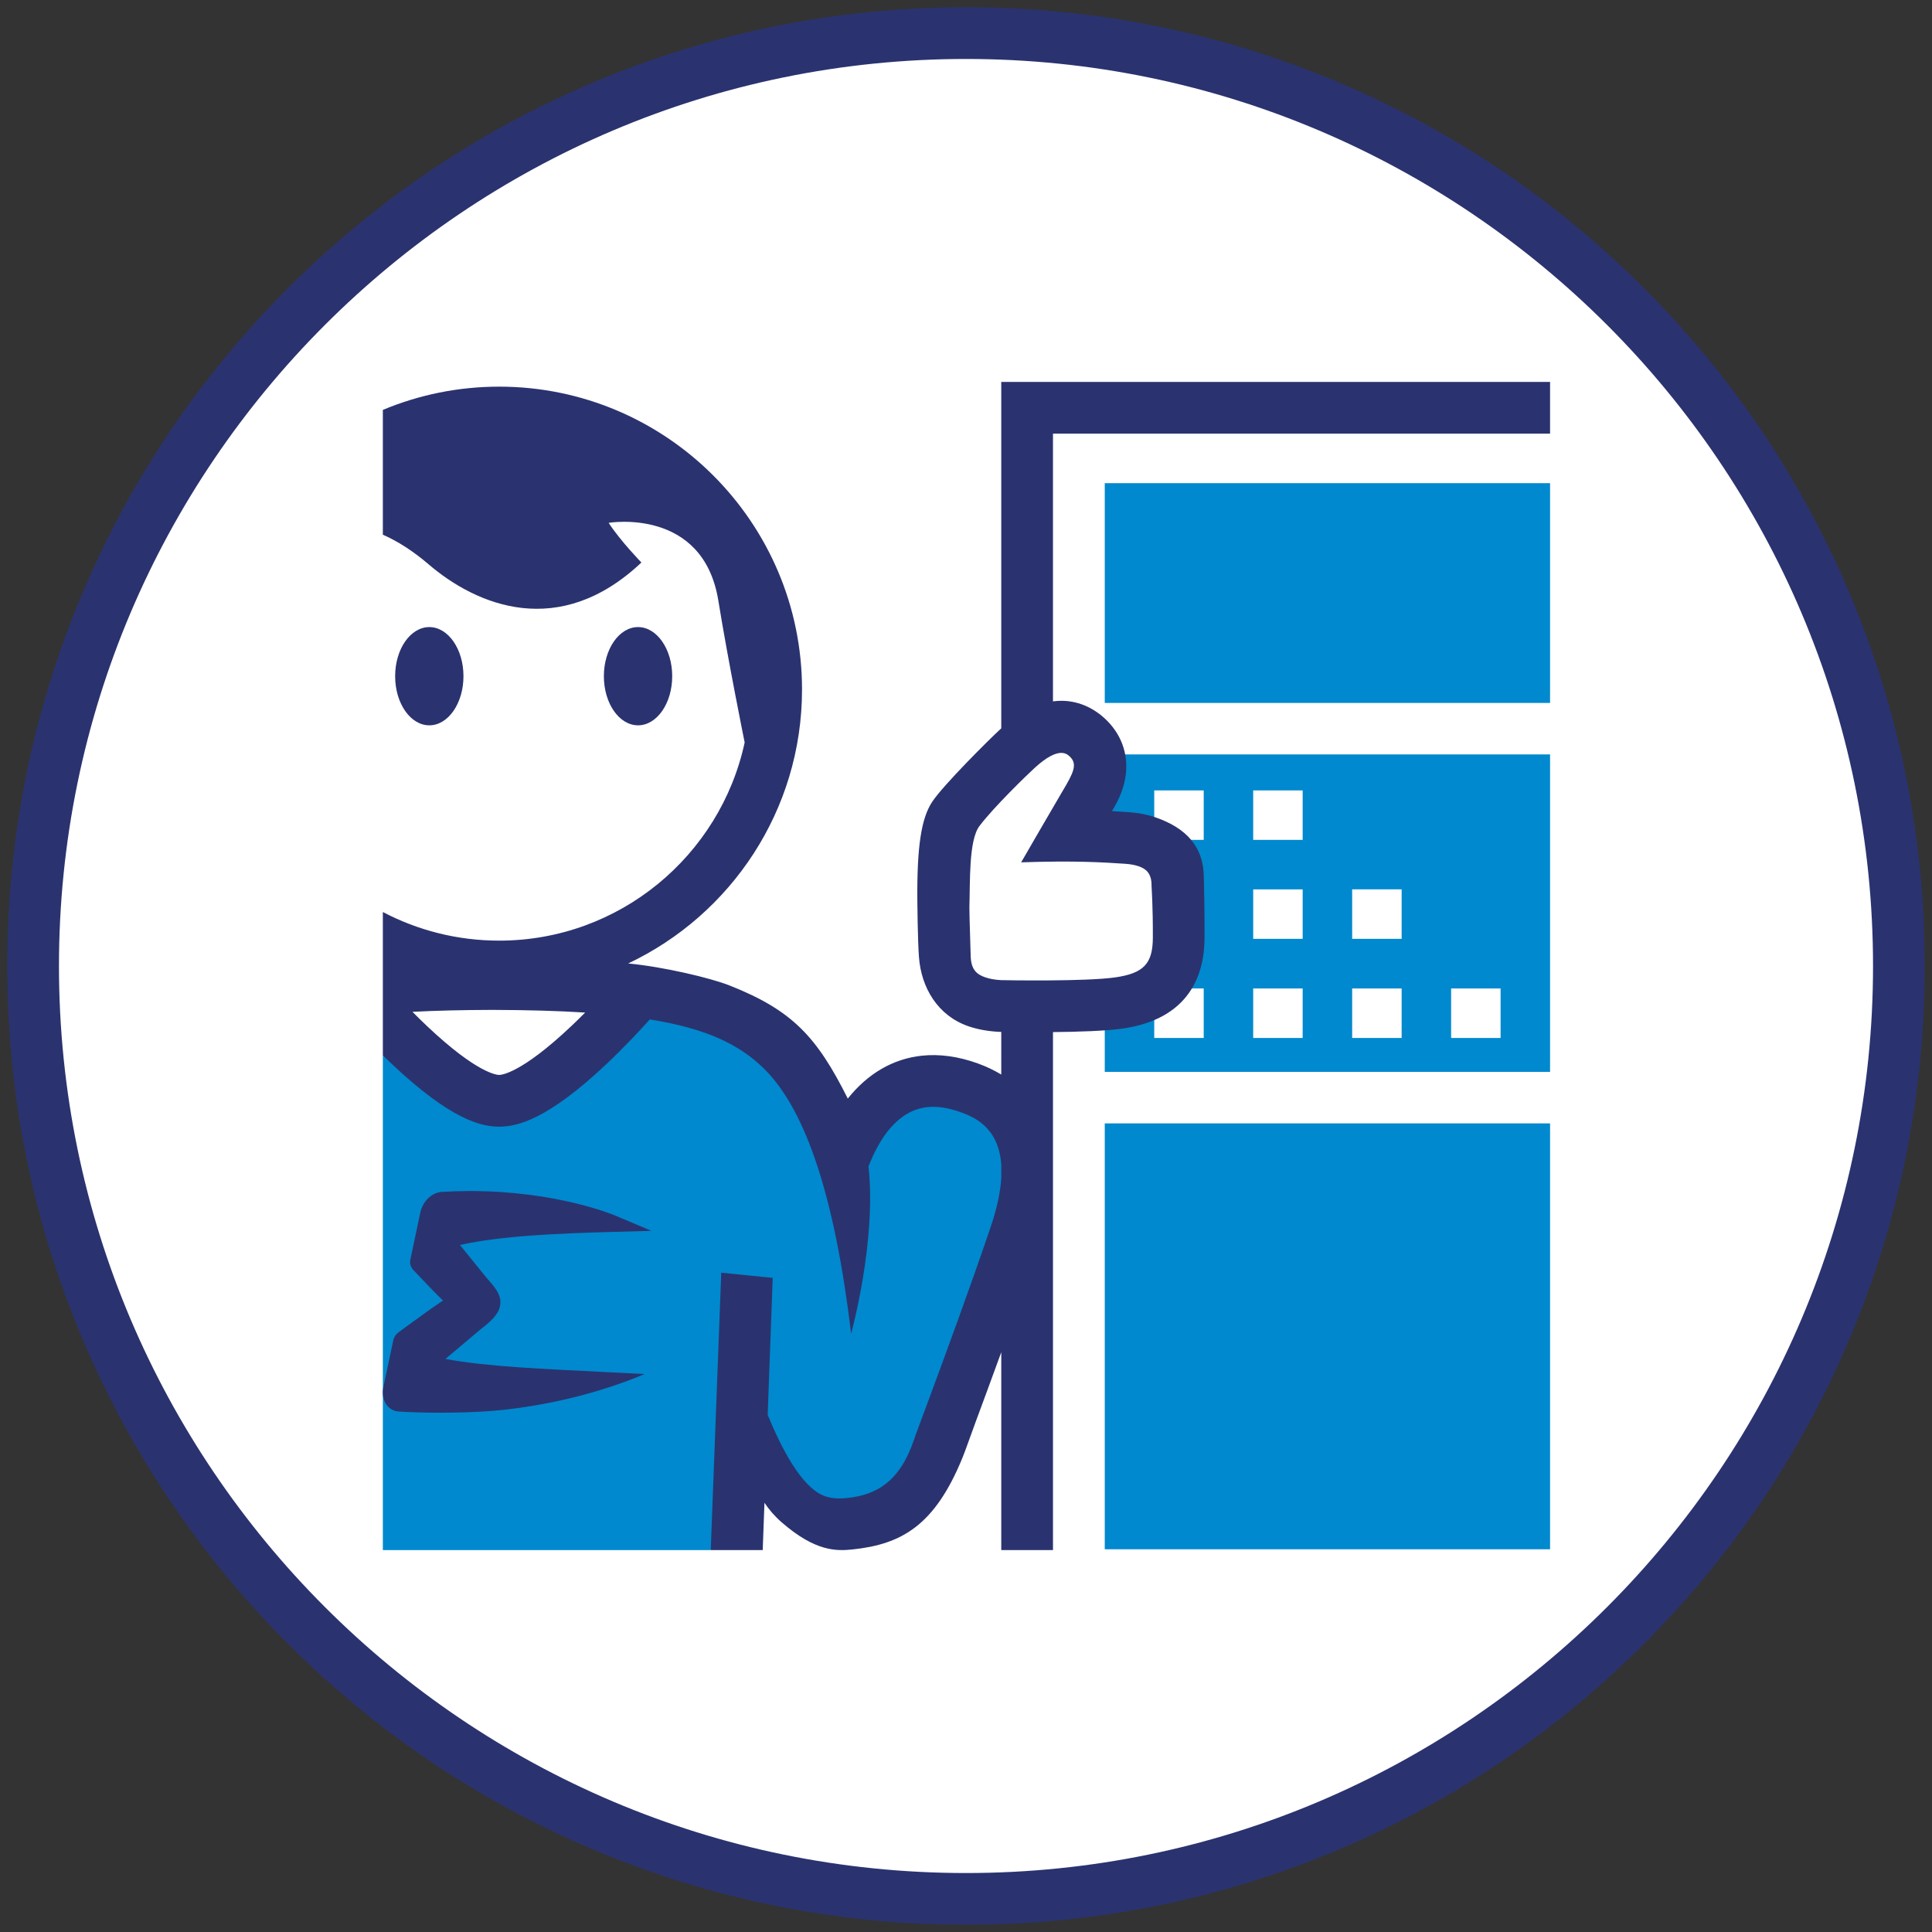 <?xml version="1.0" encoding="utf-8"?>
<!-- Generator: Adobe Illustrator 16.0.0, SVG Export Plug-In . SVG Version: 6.00 Build 0)  -->
<!DOCTYPE svg PUBLIC "-//W3C//DTD SVG 1.1//EN" "http://www.w3.org/Graphics/SVG/1.1/DTD/svg11.dtd">
<svg version="1.1" id="Vrstva_1" xmlns="http://www.w3.org/2000/svg" xmlns:xlink="http://www.w3.org/1999/xlink" x="0px" y="0px"
	 width="400px" height="400px" viewBox="0 0 400 400" enable-background="new 0 0 400 400" xml:space="preserve">
<rect x="0" y="0" width="400" height="400" fill="#333333" stroke="none"/>
<g>
	<circle fill="#FFFFFF" cx="198.971" cy="200.881" r="193"/>
	<g>
		<g>
			<path fill="#2A336F" d="M200,398.5c-26.795,0-52.791-5.25-77.267-15.604c-23.638-9.998-44.866-24.309-63.094-42.537
				c-18.229-18.229-32.54-39.457-42.539-63.094C6.748,252.791,1.5,226.793,1.5,200c0-26.795,5.248-52.791,15.601-77.267
				C27.1,99.095,41.411,77.868,59.64,59.64c18.228-18.228,39.456-32.539,63.094-42.537C147.209,6.75,173.205,1.5,200,1.5
				c26.796,0,52.792,5.249,77.268,15.602c23.637,9.998,44.865,24.309,63.094,42.537c18.228,18.228,32.539,39.456,42.538,63.093
				C393.251,147.208,398.5,173.205,398.5,200c0,26.793-5.249,52.792-15.601,77.266c-9.999,23.637-24.311,44.865-42.538,63.094
				c-18.229,18.229-39.457,32.539-63.094,42.537C252.792,393.25,226.796,398.5,200,398.5z M200,12.208
				C96.451,12.208,12.208,96.451,12.208,200c0,103.547,84.243,187.792,187.792,187.792S387.792,303.547,387.792,200
				C387.792,96.451,303.549,12.208,200,12.208z"/>
		</g>
		<g>
			<path fill="#0089CE" d="M207.976,227.623l-13.564-5.219l-10.945,2.85l-9.488,20.488l-1.457-18.119l-12.539-14.053l-13.156-7.734
				l-18.367,0.926c0,0-14.258,21.531-25.039,21.652c-8.184,0.092-16.002-11.188-24.156-9.922l0,102.436h67.888l6.939-28.715
				l8.387,18.797l19.68,3.732l7.73-10.234l17.014-37.365l6.305-20.225l0.359-9.041L207.976,227.623z"/>
			<rect x="228.728" y="100.034" fill="#0089CE" width="92.197" height="45.504"/>
			<rect x="228.728" y="232.586" fill="#0089CE" width="92.197" height="88.174"/>
			<path fill="#0089CE" d="M228.728,156.19l-2.818,7.455l-6.07,8.9l23.184,4.372l-1.248,25.432l-13.047,5.176v14.391h92.197V156.19
				H228.728z M259.46,163.646h10.244v10.244H259.46V163.646z M249.216,214.9h-10.244v-10.246h10.244V214.9z M249.216,173.889
				h-10.244v-10.244h10.244V173.889z M269.704,214.9H259.46v-10.246h10.244V214.9z M269.706,194.379h-10.244v-10.245h10.244V194.379
				z M290.194,214.9H279.95v-10.246h10.244V214.9z M290.194,194.378H279.95v-10.245h10.244V194.378z M310.681,214.9h-10.242v-10.246
				h10.242V214.9z"/>
			<g>
				<path fill="#2A336F" d="M320.925,89.78V79.072H207.3v71.732c-0.074,0.067-0.148,0.131-0.223,0.199
					c-2.109,1.917-11.76,11.505-14.076,15.005c-2.244,3.395-3.178,9.168-3.074,20.59c0,0,0.064,8.023,0.336,11.593
					c0.48,6.326,3.891,12.078,10.201,14.27c1.854,0.643,3.949,1.035,6.229,1.162l0.146,0.006c0.049,0.002,0.207,0.004,0.461,0.01
					v8.834c-1.488-0.896-3.117-1.676-4.893-2.314c-4.01-1.445-7.902-1.979-11.57-1.586c-5.975,0.643-11.186,3.711-15.313,8.875
					c-6.414-12.814-11.488-18.27-24.445-23.404c-4.006-1.586-13.746-3.883-21.025-4.569c21.254-10.048,35.996-31.694,35.996-56.722
					c0-34.574-28.129-62.701-62.703-62.701c-8.529,0-16.666,1.714-24.084,4.813v25.835c3.125,1.373,6.34,3.451,9.451,6.118
					c9.994,8.566,27.076,15.706,44.082-0.356c0,0-4.377-4.501-6.781-8.212c0,0,19.57-3.33,22.715,16.137
					c1.959,12.136,5.443,29.333,5.443,29.333c-5.047,23.421-25.918,41.028-50.826,41.028c-8.686,0-16.881-2.144-24.084-5.926v29.673
					c0.576,0.564,1.166,1.135,1.77,1.707c12.377,11.709,18.664,13.064,22.314,13.064c3.652,0,9.939-1.355,22.316-13.064
					c3.627-3.432,6.797-6.832,8.871-9.143c11.713,1.883,18.574,5.188,23.682,10.234c8.875,8.764,14.723,27.352,17.998,54.834
					c0,0,5.301-19.154,3.6-34.623c2.15-5.564,5.908-11.609,12.168-12.281c2.039-0.219,4.326,0.121,6.797,1.012
					c2.504,0.902,7.967,2.873,8.521,10.914v2.783c-0.17,2.766-0.84,6.102-2.209,10.143c-4.438,13.092-9.701,27.316-13.184,36.729
					c-1.172,3.168-2.129,5.658-2.705,7.354c-2.947,8.664-7.793,11.344-13.756,11.984c-1.811,0.193-3.639,0.137-5.246-0.615
					c-4.361-2.039-8.299-9.385-11.26-16.584l1.041-28.377l-10.656-1.066l-2.174,57.432h10.76l0.361-9.797
					c0.914,1.377,2.08,2.756,3.574,4.055c6.957,6.053,11.305,5.969,14.744,5.598l0,0c10.01-1.074,16.924-4.873,22.686-18.998
					c0.658-1.615,1.51-4.125,2.674-7.268c1.518-4.102,3.371-9.115,5.35-14.553v40.963h10.709V213.684
					c5.197-0.051,10.975-0.232,14.4-0.725c13.971-2.008,16.943-11.291,16.98-18.725c0.027-6.297-0.137-11.616-0.143-12.261
					c0.063-6.735-3.746-10.57-9.99-12.738c-1.668-0.578-3.535-0.942-5.551-1.079c-1.139-0.077-2.309-0.154-3.494-0.228
					c1.59-2.51,2.574-5.089,2.875-7.585c0.531-4.384-1.012-8.496-4.344-11.583c-1.785-1.653-5.514-4.257-10.734-3.548V89.78H320.925
					z M118.306,212.42c-10.414,9.85-14.525,10.135-14.959,10.135c-0.432,0-4.525-0.283-14.889-10.072
					c-1.066-1.006-2.094-2.016-3.064-2.996c4.91-0.254,10.387-0.383,16.525-0.4c7.295,0.02,13.654,0.199,19.23,0.555
					C120.245,210.551,119.292,211.486,118.306,212.42z M221.468,156.618c1.699,1.57,0.785,3.401-1.525,7.253
					c-1.092,1.815-8.523,14.667-8.523,14.667c10.994-0.375,16.939-0.013,21.561,0.302c1.066,0.074,1.996,0.245,2.766,0.512
					c1.338,0.465,2.705,1.308,2.67,4.025l-0.002,0.112c0.002,0.068,0.299,4.171,0.268,10.693c-0.025,5.347-1.92,7.333-7.795,8.177
					c-6.088,0.875-22.564,0.598-23.668,0.566c-1.256-0.074-2.348-0.271-3.242-0.58c-1.754-0.609-2.938-1.594-3.008-4.422
					c-0.105-4.179-0.254-7.5-0.27-10.093c0.174-5.182-0.168-13.82,2.086-16.814c2.947-3.915,9.936-10.671,11.492-12.089
					C219.167,154.486,220.839,156.035,221.468,156.618z"/>
				<ellipse fill="#2A336F" cx="88.883" cy="140.001" rx="7.073" ry="10.169"/>
				<ellipse fill="#2A336F" cx="132.099" cy="140.001" rx="7.074" ry="10.169"/>
				<path fill="#2A336F" d="M134.86,254.83l-7.527-3.176c-0.492-0.207-12.211-5.063-30.025-5.063c-1.941,0-3.91,0.061-5.85,0.178
					c-2.041,0.121-3.949,1.957-4.438,4.268l-2.053,9.715c-0.156,0.705-0.014,1.365,0.42,1.965l0.068,0.096l4.098,4.291
					c0.664,0.695,1.234,1.248,1.689,1.693c0.156,0.154,0.322,0.314,0.475,0.467c-0.262,0.184-0.568,0.389-0.871,0.594
					c-0.689,0.465-1.547,1.041-2.596,1.805l-5.736,4.166c-0.561,0.408-0.947,0.998-1.086,1.658l-2.057,9.725
					c-0.283,1.334-0.045,2.654,0.65,3.621c0.611,0.85,1.523,1.35,2.568,1.414c2.691,0.156,5.41,0.238,8.086,0.238l0,0
					c8.922,0,14.467-0.439,22.145-1.877c11.986-2.242,20.613-6.123,20.613-6.123l-8.51-0.436
					c-11.785-0.604-23.936-1.055-32.703-2.697l7.359-6.197c2.346-1.793,3.834-3.285,4.008-5.176
					c0.184-2.002-1.137-3.492-2.963-5.555l-5.396-6.662c8.494-1.92,20.451-2.395,31.523-2.705L134.86,254.83z"/>
			</g>
		</g>
	</g>
</g>
</svg>
